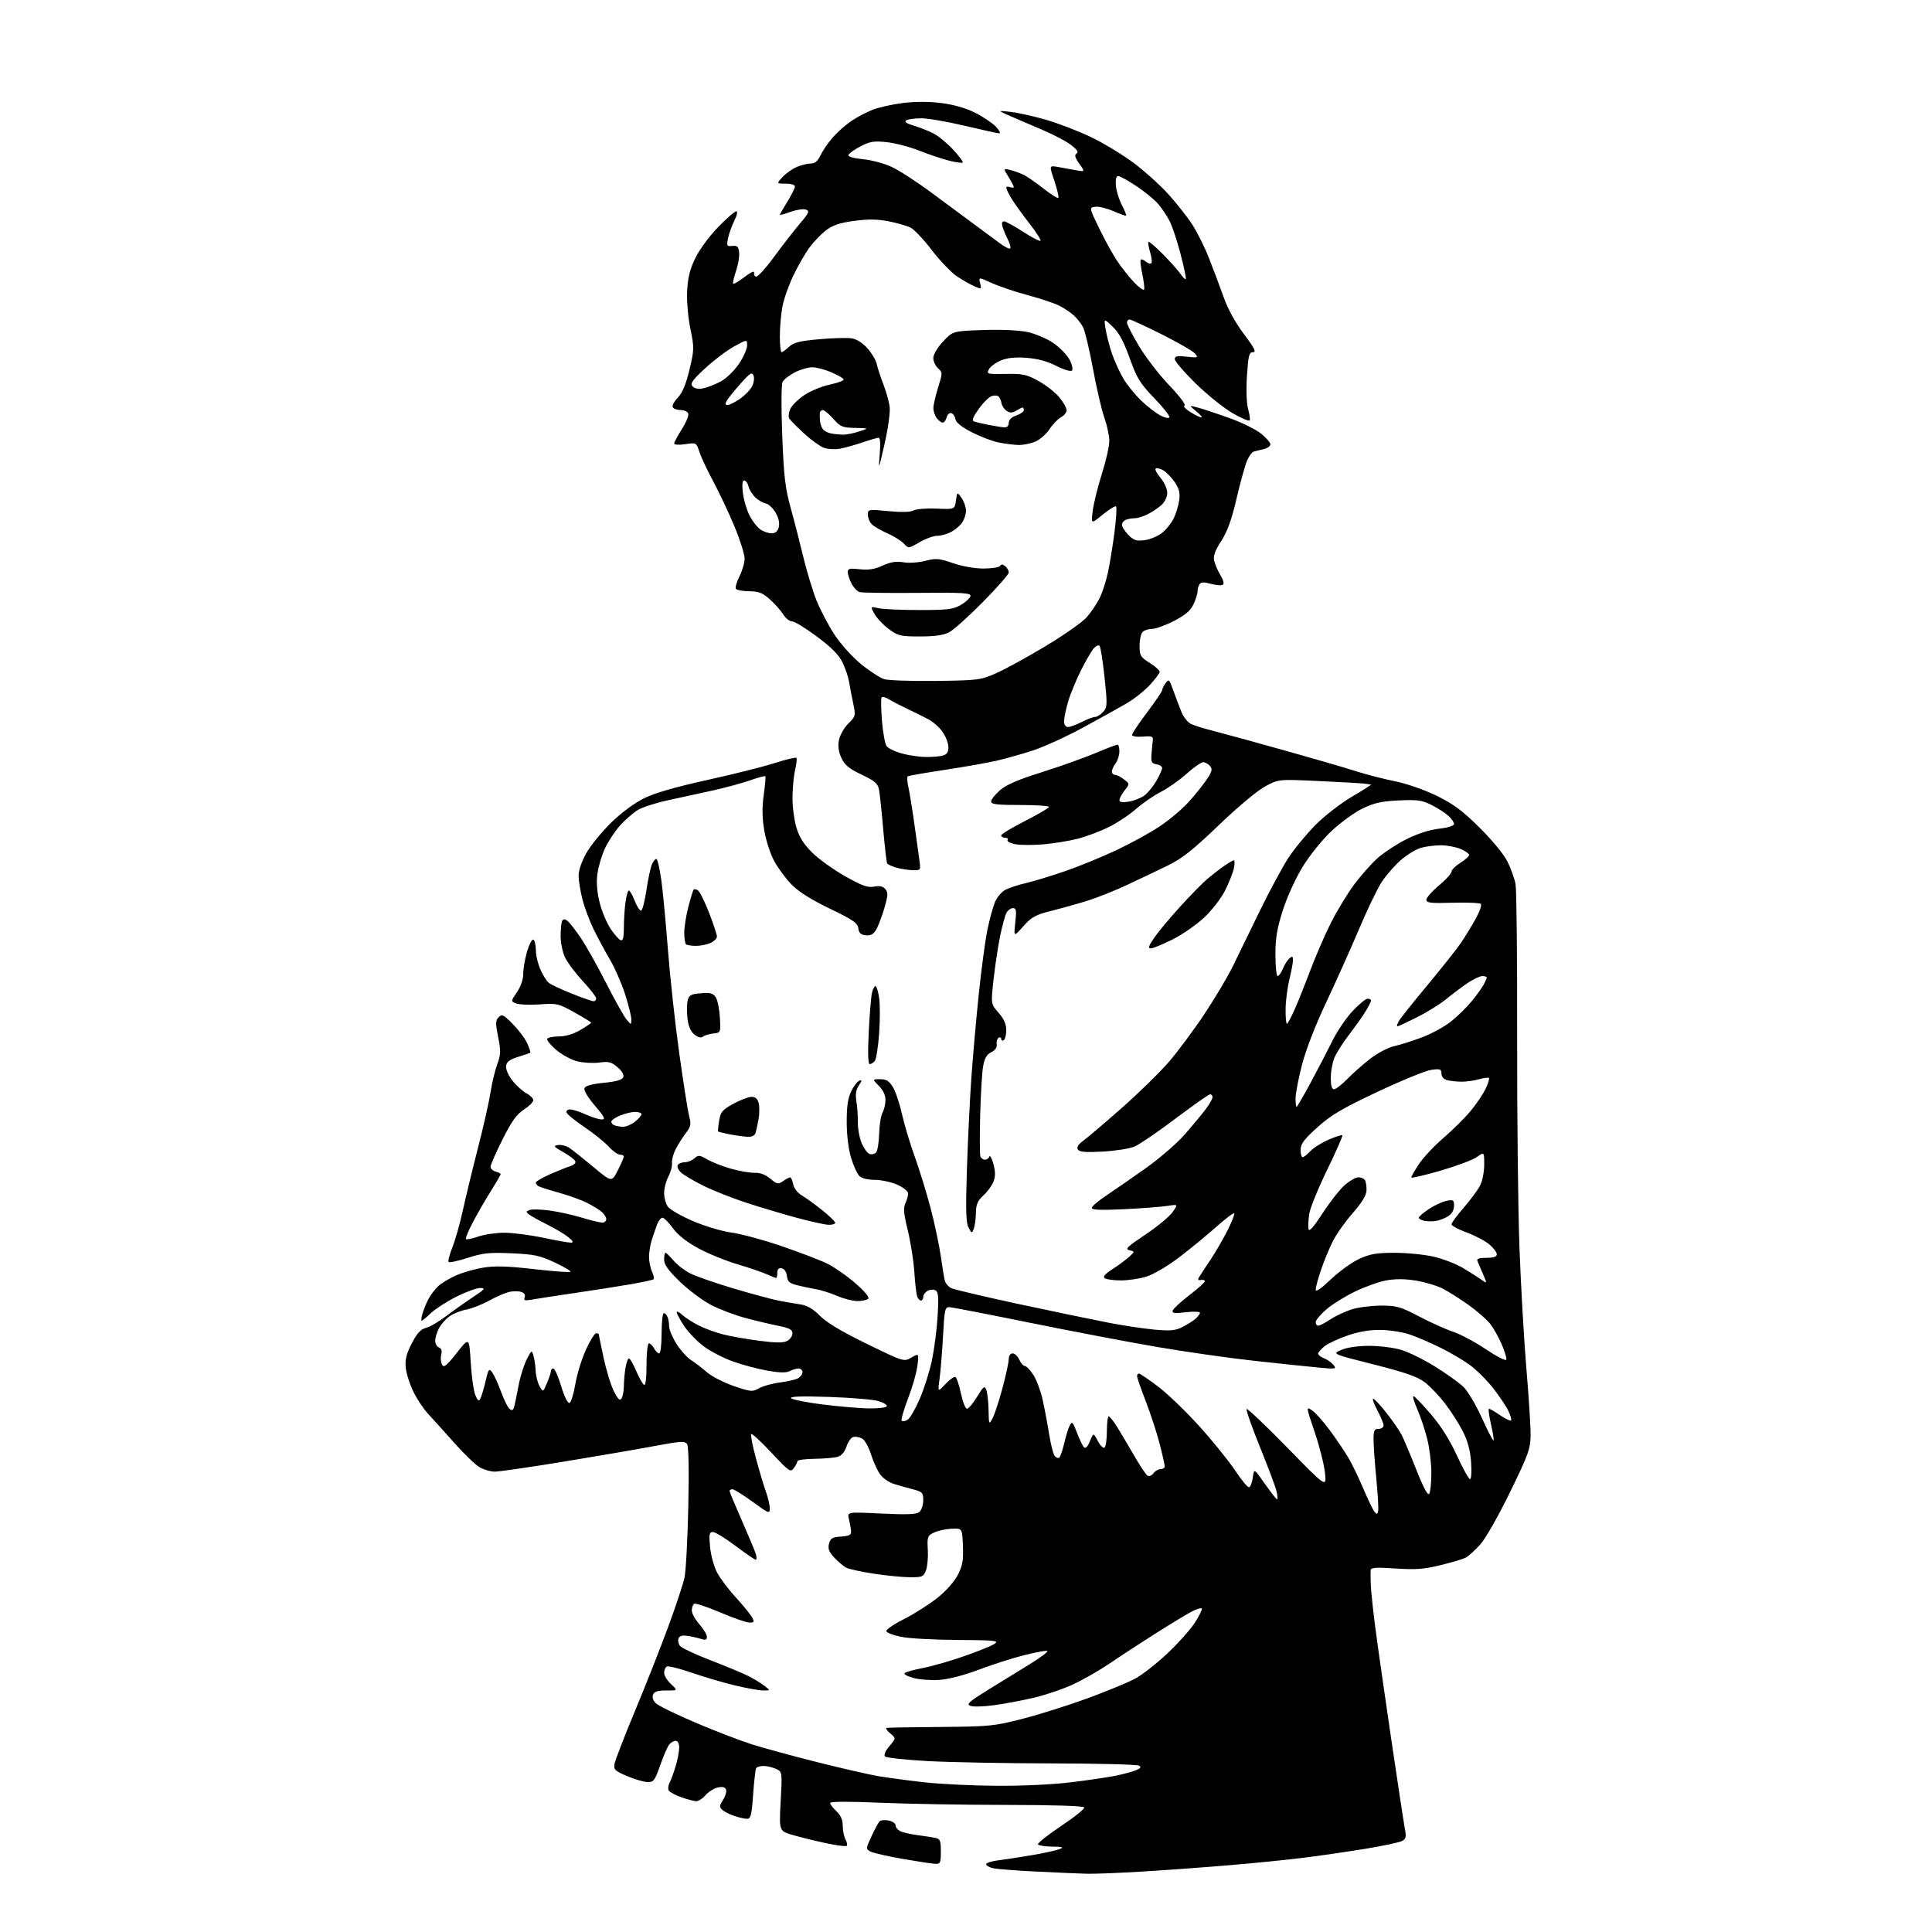 <?xml version="1.0" encoding="UTF-8" standalone="no"?>
<svg 
  version="1.1" 
  xmlns="http://www.w3.org/2000/svg" 
  xmlns:xlink="http://www.w3.org/1999/xlink" 
  xmlns:svg="http://www.w3.org/2000/svg"
  xmlns:rdf="http://www.w3.org/1999/02/22-rdf-syntax-ns#"
  xmlns:cc="http://creativecommons.org/ns#"
  xmlns:dc="http://purl.org/dc/elements/1.1/"
  viewBox="0 0 768 768"
  width="768"
  height="768"
>
<style>svg {background-color: white; }</style>"
<path stroke="none" fill="black" fill-rule="evenodd" d="M432.00,744.84C428.98,744.76 419.90,744.37 411.84,743.97C403.77,743.58 396.01,742.97 394.59,742.61C393.16,742.25 392.00,741.55 392.00,741.04C392.00,740.54 394.14,739.85 396.75,739.53C399.36,739.20 405.41,738.27 410.18,737.46C414.96,736.65 419.91,735.57 421.18,735.06C423.07,734.30 422.54,734.12 418.31,734.06C415.45,734.03 412.89,733.63 412.61,733.18C412.33,732.73 416.47,729.44 421.80,725.88C427.14,722.31 431.27,718.97 431.00,718.45C430.70,717.88 418.18,717.49 400.00,717.48C383.23,717.47 360.61,717.08 349.75,716.61C337.38,716.08 330.00,716.11 330.00,716.70C330.00,717.22 331.12,718.71 332.50,720.00C334.21,721.61 335.00,723.42 335.00,725.74C335.00,727.61 335.49,730.04 336.08,731.15C336.68,732.26 336.90,733.43 336.58,733.76C336.26,734.08 332.42,733.57 328.06,732.63C323.69,731.70 317.78,730.23 314.91,729.38C309.70,727.83 309.70,727.83 310.33,716.07C310.97,704.31 310.97,704.31 308.44,703.15C307.04,702.52 304.83,702.00 303.51,702.00C302.20,702.00 300.88,702.38 300.59,702.86C300.30,703.33 299.76,708.05 299.38,713.36C298.81,721.51 298.44,723.00 297.00,723.00C296.06,723.00 293.77,722.49 291.90,721.87C290.03,721.25 287.87,720.15 287.10,719.43C285.89,718.31 285.94,717.74 287.42,715.48C288.37,714.03 288.90,712.19 288.60,711.39C288.21,710.39 287.21,710.14 285.27,710.58C283.75,710.93 281.58,712.29 280.46,713.60C279.34,714.92 277.71,716.00 276.84,716.00C275.97,716.00 273.30,715.31 270.92,714.47C268.53,713.63 266.26,712.42 265.86,711.77C265.46,711.13 265.59,709.77 266.13,708.75C266.68,707.73 267.77,704.78 268.55,702.20C269.34,699.61 269.98,696.26 269.99,694.75C270.00,693.08 269.46,692.00 268.62,692.00C267.86,692.00 266.70,692.65 266.04,693.45C265.38,694.24 263.76,697.95 262.45,701.70C260.23,707.97 259.83,708.49 257.26,708.38C255.72,708.31 252.07,707.23 249.14,705.97C244.37,703.91 243.87,703.41 244.30,701.09C244.56,699.66 248.24,690.17 252.47,680.00C256.71,669.83 262.63,654.82 265.64,646.65C268.64,638.49 271.55,629.71 272.10,627.15C272.65,624.59 273.33,611.92 273.61,599.00C273.93,584.16 273.75,574.96 273.12,574.04C272.25,572.77 270.57,572.87 260.31,574.80C253.82,576.02 237.56,578.81 224.19,581.01C210.82,583.20 198.45,585.00 196.69,585.00C194.94,584.99 192.14,584.16 190.48,583.15C188.81,582.13 184.31,577.77 180.48,573.45C176.64,569.13 172.02,564.00 170.20,562.05C168.39,560.10 165.75,556.13 164.33,553.24C162.91,550.34 161.55,546.06 161.30,543.74C160.96,540.46 161.49,538.27 163.68,534.04C165.78,529.97 167.22,528.39 169.32,527.85C170.87,527.46 174.47,525.37 177.32,523.20C180.17,521.04 184.97,517.64 187.99,515.64C192.78,512.46 193.15,512.00 190.87,512.00C189.44,512.00 185.17,513.56 181.38,515.47C177.60,517.38 173.06,520.31 171.30,521.97C169.55,523.64 167.89,525.00 167.62,525.00C167.36,525.00 167.50,523.74 167.95,522.19C168.39,520.65 169.44,518.06 170.28,516.44C171.12,514.82 172.87,512.51 174.17,511.30C175.46,510.09 178.67,508.15 181.29,506.99C183.92,505.83 188.83,504.43 192.21,503.89C196.82,503.15 201.85,503.30 212.30,504.50C219.96,505.38 226.47,505.86 226.77,505.57C227.06,505.27 224.23,503.60 220.48,501.85C214.57,499.08 212.31,498.60 203.35,498.20C194.55,497.81 192.00,498.07 185.98,500.01C182.11,501.25 178.67,502.00 178.34,501.67C178.01,501.34 178.69,498.69 179.85,495.79C181.00,492.88 182.89,486.23 184.02,481.00C185.16,475.77 187.88,464.56 190.06,456.07C192.24,447.59 194.47,437.69 195.02,434.07C195.57,430.46 196.76,425.51 197.66,423.08C199.09,419.22 199.13,417.82 198.02,412.24C196.93,406.72 196.96,405.62 198.23,404.34C199.54,403.03 200.21,403.36 203.94,407.18C206.27,409.56 208.83,413.01 209.64,414.86C210.45,416.71 210.98,418.33 210.81,418.47C210.64,418.60 208.47,419.34 206.00,420.11C202.65,421.15 201.42,422.07 201.18,423.72C201.00,425.02 202.04,427.44 203.68,429.54C205.23,431.52 207.74,433.79 209.25,434.60C210.76,435.40 212.00,436.64 212.00,437.36C212.00,438.08 210.31,439.75 208.25,441.08C205.37,442.94 203.39,445.70 199.75,452.96C197.14,458.16 195.00,463.04 195.00,463.80C195.00,464.56 195.90,465.42 197.00,465.71C198.10,466.00 199.00,466.47 199.00,466.76C199.00,467.05 197.28,470.03 195.17,473.39C193.06,476.75 189.84,482.32 188.02,485.77C186.20,489.22 184.94,492.27 185.22,492.56C185.51,492.84 187.71,492.39 190.12,491.55C192.53,490.72 197.20,490.03 200.50,490.03C203.80,490.03 210.73,490.92 215.90,492.02C221.07,493.11 226.02,493.99 226.90,493.97C228.09,493.94 227.86,493.40 226.00,491.86C224.63,490.71 220.80,488.43 217.50,486.77C214.20,485.12 210.89,483.28 210.15,482.68C209.05,481.79 209.12,481.48 210.55,480.98C211.51,480.65 215.04,480.74 218.40,481.19C221.75,481.63 227.49,482.90 231.16,484.00C234.82,485.10 238.53,486.00 239.41,486.00C240.28,486.00 241.00,485.39 241.00,484.65C241.00,483.92 240.21,482.62 239.25,481.77C238.29,480.93 235.63,479.29 233.35,478.15C231.07,477.00 226.01,475.18 222.12,474.10C218.22,473.02 214.57,471.85 214.01,471.51C213.46,471.16 213.00,470.52 213.00,470.08C213.00,469.64 215.59,468.13 218.75,466.74C221.91,465.35 225.54,463.90 226.81,463.52C228.07,463.14 228.94,462.31 228.73,461.67C228.52,461.02 226.36,459.38 223.93,458.00C220.05,455.81 219.78,455.46 221.81,455.18C223.08,454.99 225.10,455.49 226.31,456.29C227.51,457.08 231.80,460.49 235.84,463.86C243.17,469.99 243.17,469.99 245.58,465.25C246.91,462.64 247.99,460.16 248.00,459.75C248.00,459.34 247.30,459.00 246.44,459.00C245.59,459.00 243.55,457.54 241.92,455.75C240.29,453.97 235.95,450.48 232.28,448.00C228.61,445.53 225.43,442.94 225.22,442.25C225.01,441.56 225.65,441.01 226.67,441.02C227.68,441.03 230.46,441.93 232.86,443.02C235.26,444.11 238.10,445.00 239.19,445.00C240.81,445.00 240.34,444.05 236.47,439.51C233.74,436.32 232.01,433.42 232.33,432.58C232.70,431.61 235.22,430.90 240.03,430.43C245.01,429.94 247.34,429.27 247.75,428.20C248.11,427.28 247.23,425.73 245.48,424.23C243.06,422.15 241.96,421.87 238.23,422.38C235.81,422.71 231.87,422.49 229.47,421.89C227.08,421.29 223.29,419.23 221.05,417.31C218.82,415.40 217.24,413.42 217.55,412.92C217.86,412.41 219.96,412.00 222.22,412.00C224.81,412.00 227.92,411.06 230.66,409.46C233.05,408.06 235.00,406.75 235.00,406.54C235.00,406.34 232.01,404.50 228.36,402.46C222.04,398.92 221.40,398.77 214.62,399.26C210.72,399.54 206.51,399.38 205.27,398.91C203.02,398.06 203.02,398.06 205.51,394.39C207.05,392.12 208.00,389.31 208.00,387.04C208.00,385.02 208.70,381.02 209.55,378.15C210.40,375.29 211.52,373.21 212.05,373.53C212.57,373.85 213.01,375.78 213.02,377.81C213.03,379.84 213.86,383.30 214.86,385.50C215.86,387.70 217.33,390.04 218.13,390.69C218.92,391.35 223.00,393.26 227.20,394.94C231.40,396.62 235.32,398.00 235.92,398.00C236.51,398.00 237.00,397.50 237.00,396.88C237.00,396.27 234.61,393.18 231.68,390.02C228.75,386.86 225.56,382.59 224.58,380.53C223.61,378.48 222.83,374.59 222.85,371.90C222.87,369.20 223.18,366.52 223.53,365.95C223.97,365.24 224.67,365.31 225.69,366.16C226.53,366.85 228.90,369.91 230.95,372.96C233.01,376.01 237.49,384.00 240.91,390.72C244.33,397.43 247.98,403.96 249.03,405.22C250.93,407.50 250.93,407.50 250.97,405.30C250.99,404.09 249.88,399.59 248.51,395.30C247.14,391.01 244.43,384.80 242.49,381.50C240.55,378.20 237.64,372.80 236.02,369.50C234.40,366.20 232.38,360.82 231.54,357.54C230.69,354.26 230.00,349.99 230.01,348.04C230.01,345.92 231.28,342.29 233.15,339.00C234.87,335.98 239.31,330.55 243.01,326.95C247.06,323.01 252.28,319.16 256.12,317.28C260.34,315.21 268.76,312.78 281.00,310.09C291.18,307.85 303.23,304.84 307.79,303.38C312.34,301.93 316.30,300.96 316.57,301.24C316.85,301.51 316.61,303.71 316.06,306.12C315.50,308.53 315.04,313.46 315.02,317.07C315.01,320.68 315.71,326.02 316.58,328.94C317.70,332.74 319.48,335.57 322.83,338.89C325.40,341.45 331.28,345.68 335.91,348.29C342.70,352.12 344.92,352.92 347.47,352.44C349.70,352.02 351.02,352.32 351.96,353.46C353.08,354.81 353.00,356.06 351.46,361.28C350.44,364.70 348.96,368.54 348.16,369.80C347.13,371.43 345.93,372.02 344.10,371.80C342.18,371.58 341.42,370.85 341.19,369.00C340.92,366.90 339.11,365.65 329.83,361.18C322.39,357.59 317.43,354.46 314.64,351.59C312.36,349.24 309.27,345.07 307.77,342.32C306.27,339.57 304.50,334.12 303.83,330.22C302.96,325.13 302.89,321.11 303.60,316.02C304.14,312.11 304.42,308.75 304.22,308.56C304.03,308.36 301.32,309.09 298.22,310.18C295.11,311.28 288.50,313.07 283.54,314.18C278.57,315.29 270.50,317.05 265.61,318.10C260.72,319.15 255.25,320.92 253.46,322.03C251.66,323.14 248.53,325.88 246.50,328.13C244.47,330.38 241.75,334.51 240.45,337.30C239.16,340.10 237.81,344.71 237.45,347.54C237.02,350.96 237.35,354.81 238.41,358.96C239.29,362.40 241.25,367.05 242.76,369.28C244.27,371.52 246.06,373.53 246.75,373.76C247.65,374.05 248.00,372.63 248.00,368.72C248.00,365.73 248.29,361.19 248.64,358.64C248.99,356.09 249.59,354.00 249.98,354.00C250.38,354.00 251.40,355.80 252.27,358.00C253.13,360.20 254.27,362.00 254.80,362.00C255.34,362.00 256.30,358.35 256.96,353.89C257.61,349.43 258.62,344.72 259.22,343.42C259.81,342.13 260.62,341.27 261.03,341.52C261.43,341.77 262.26,345.47 262.87,349.74C263.47,354.01 264.66,366.50 265.51,377.50C266.36,388.50 268.40,407.18 270.05,419.00C271.71,430.82 273.48,442.05 274.00,443.94C274.80,446.87 274.60,447.84 272.62,450.44C271.34,452.12 269.53,454.99 268.59,456.82C267.65,458.65 266.99,461.12 267.13,462.32C267.27,463.52 266.62,465.94 265.69,467.70C264.76,469.46 264.00,472.40 264.00,474.23C264.00,476.06 264.66,478.49 265.46,479.64C266.27,480.79 270.76,483.38 275.44,485.39C280.20,487.43 286.95,489.45 290.73,489.95C294.45,490.45 303.35,492.85 310.50,495.29C317.65,497.73 325.84,500.86 328.69,502.24C331.55,503.63 336.63,507.15 339.97,510.06C343.71,513.30 345.70,515.70 345.13,516.27C344.62,516.78 342.69,517.19 340.85,517.19C339.01,517.18 335.38,516.26 332.79,515.14C330.20,514.02 326.38,512.81 324.29,512.46C322.21,512.10 318.84,511.39 316.81,510.88C313.83,510.13 313.07,509.44 312.81,507.24C312.63,505.60 311.80,504.38 310.75,504.19C309.54,503.96 309.00,504.49 309.00,505.93C309.00,507.07 308.79,508.00 308.53,508.00C308.28,508.00 306.59,507.34 304.78,506.53C302.98,505.72 297.68,503.91 293.00,502.52C288.32,501.12 281.35,498.27 277.50,496.17C272.97,493.71 269.44,490.91 267.50,488.24C265.85,485.98 263.99,484.09 263.37,484.06C262.75,484.03 261.78,485.24 261.21,486.75C260.64,488.26 259.68,491.03 259.09,492.90C258.49,494.77 258.00,497.79 258.00,499.60C258.00,501.42 258.52,504.05 259.16,505.46C259.80,506.86 260.10,508.23 259.83,508.51C259.55,508.78 255.54,509.66 250.92,510.47C246.29,511.28 236.20,512.86 228.50,513.99C220.80,515.12 213.03,516.31 211.24,516.64C208.58,517.12 208.08,516.95 208.56,515.71C208.93,514.74 208.42,513.95 207.16,513.55C206.06,513.20 203.89,513.21 202.34,513.57C200.78,513.94 197.20,515.50 194.39,517.04C191.58,518.59 187.53,520.18 185.39,520.57C183.25,520.96 180.26,522.15 178.73,523.22C177.21,524.28 175.30,526.45 174.48,528.03C173.67,529.61 173.00,531.84 173.00,532.98C173.00,534.13 173.67,535.32 174.49,535.64C175.49,536.02 175.79,536.98 175.40,538.53C175.08,539.81 175.23,541.58 175.73,542.47C176.47,543.80 177.51,542.97 181.57,537.80C186.50,531.52 186.50,531.52 187.11,541.51C187.45,547.00 188.26,552.85 188.93,554.50C189.87,556.84 190.32,557.17 190.94,556.00C191.38,555.17 192.31,552.06 193.01,549.08C194.18,544.10 194.39,543.82 195.67,545.57C196.44,546.61 198.01,550.06 199.16,553.22C200.31,556.38 201.84,559.45 202.54,560.04C203.50,560.83 203.97,560.64 204.36,559.30C204.65,558.31 205.43,554.58 206.09,551.00C206.75,547.42 208.21,542.70 209.33,540.50C211.31,536.59 211.37,536.56 212.08,539.00C212.48,540.38 212.86,543.08 212.94,545.00C213.01,546.92 213.70,549.62 214.47,551.00C215.87,553.50 215.87,553.50 217.43,549.78C218.30,547.74 219.00,545.60 219.00,545.03C219.00,544.46 219.44,544.00 219.97,544.00C220.51,544.00 221.91,547.17 223.08,551.05C224.33,555.14 225.70,557.94 226.36,557.72C226.99,557.51 228.03,554.18 228.68,550.31C229.33,546.44 231.21,540.29 232.86,536.64C234.52,532.99 236.35,530.00 236.94,530.00C237.52,530.00 238.00,530.14 238.00,530.32C238.00,530.50 238.88,534.74 239.95,539.76C241.02,544.78 242.86,550.77 244.05,553.09C245.67,556.27 246.41,556.96 247.08,555.90C247.57,555.13 247.98,552.92 248.00,551.00C248.01,549.08 248.30,545.81 248.64,543.75C248.98,541.69 249.60,540.00 250.01,540.00C250.42,540.00 251.71,542.22 252.88,544.94C254.05,547.66 255.46,550.16 256.00,550.50C256.64,550.89 257.00,547.99 257.00,542.56C257.00,537.73 257.42,534.00 257.96,534.00C258.50,534.00 259.41,534.90 260.00,536.00C260.59,537.10 261.50,538.00 262.04,538.00C262.57,538.00 263.00,534.47 263.00,530.00C263.00,525.60 263.40,522.00 263.89,522.00C264.38,522.00 265.06,522.71 265.39,523.58C265.73,524.45 266.00,526.16 266.00,527.39C266.00,528.61 267.32,531.69 268.94,534.24C270.55,536.79 273.14,539.67 274.69,540.64C276.23,541.61 279.07,543.79 281.00,545.47C282.93,547.15 287.76,549.63 291.74,550.99C298.52,553.29 299.15,553.35 301.74,551.85C303.26,550.98 306.94,549.95 309.92,549.57C312.91,549.20 316.17,548.45 317.17,547.91C318.18,547.37 319.00,546.27 319.00,545.46C319.00,544.66 318.30,544.00 317.43,544.00C316.57,544.00 315.00,544.46 313.94,545.03C312.60,545.75 309.95,545.71 305.26,544.90C301.54,544.26 295.35,542.62 291.50,541.26C287.65,539.89 282.33,537.14 279.68,535.14C277.03,533.14 273.55,529.51 271.93,527.08C270.32,524.65 269.00,522.21 269.00,521.65C269.00,521.10 270.01,521.58 271.25,522.71C272.49,523.85 275.40,525.73 277.72,526.89C280.04,528.06 284.32,529.63 287.24,530.39C290.15,531.15 296.66,532.31 301.69,532.96C308.44,533.84 311.40,533.86 312.93,533.04C314.07,532.43 315.00,531.08 315.00,530.04C315.00,528.53 313.82,527.91 309.25,527.00C306.09,526.37 300.12,524.94 296.00,523.83C291.88,522.71 285.80,520.39 282.50,518.66C279.20,516.93 273.69,512.79 270.25,509.47C265.61,504.98 264.00,502.72 264.00,500.71C264.00,499.22 264.25,498.00 264.56,498.00C264.88,498.00 266.28,499.37 267.69,501.04C269.10,502.72 272.10,505.03 274.35,506.18C276.60,507.33 284.31,510.02 291.47,512.15C298.64,514.29 306.75,516.48 309.50,517.02C312.25,517.55 316.19,518.24 318.26,518.54C320.87,518.93 323.21,520.30 325.96,523.07C328.63,525.77 334.63,529.36 344.59,534.21C359.29,541.37 359.29,541.37 362.29,539.65C365.29,537.93 365.29,537.93 364.71,542.83C364.39,545.53 362.70,551.43 360.96,555.94C359.22,560.45 358.09,564.43 358.45,564.78C358.80,565.14 359.86,564.95 360.80,564.37C361.73,563.79 363.93,559.98 365.68,555.91C367.43,551.83 369.60,544.90 370.51,540.50C371.41,536.10 372.41,528.29 372.73,523.15C373.18,515.91 373.00,513.62 371.96,512.97C371.21,512.51 369.80,512.57 368.80,513.10C367.81,513.64 367.00,514.73 367.00,515.54C367.00,516.34 366.60,517.00 366.11,517.00C365.62,517.00 364.94,516.29 364.61,515.42C364.27,514.55 363.76,510.16 363.46,505.67C363.17,501.18 362.00,493.73 360.86,489.11C359.25,482.57 359.04,480.20 359.90,478.32C360.51,476.99 361.00,475.23 361.00,474.40C361.00,473.58 359.09,472.03 356.75,470.97C354.41,469.91 350.39,469.03 347.82,469.02C344.94,469.01 342.54,468.40 341.58,467.44C340.72,466.58 339.25,463.32 338.30,460.19C337.27,456.77 336.58,451.11 336.58,446.00C336.57,439.83 337.06,436.49 338.36,433.83C339.35,431.81 340.80,429.91 341.58,429.61C342.72,429.17 342.68,429.55 341.39,431.52C340.25,433.26 339.97,435.09 340.42,437.74C340.78,439.81 341.04,443.54 341.00,446.04C340.96,448.53 341.63,452.27 342.49,454.33C343.36,456.40 344.75,458.35 345.60,458.68C346.44,459.00 347.62,458.78 348.22,458.18C348.82,457.58 349.38,454.26 349.47,450.80C349.55,447.33 350.16,443.52 350.81,442.32C351.47,441.11 352.00,438.81 352.00,437.20C352.00,435.37 351.01,433.28 349.36,431.64C346.73,429.00 346.73,429.00 349.88,429.00C352.34,429.00 353.45,429.69 354.95,432.16C356.01,433.89 357.62,438.70 358.54,442.84C359.46,446.97 361.74,454.57 363.61,459.73C365.47,464.88 368.32,474.14 369.94,480.30C371.56,486.46 373.38,495.10 374.00,499.50C374.62,503.90 375.35,508.29 375.63,509.25C375.91,510.21 376.98,511.45 378.01,512.01C379.04,512.56 391.28,515.45 405.19,518.43C419.11,521.41 435.23,524.76 441.00,525.87C446.77,526.97 454.90,528.18 459.07,528.56C465.23,529.12 467.26,528.92 470.07,527.50C471.95,526.54 474.29,525.07 475.25,524.22C476.21,523.38 477.00,522.31 477.00,521.84C477.00,521.37 474.46,521.28 471.37,521.64C466.84,522.18 465.82,522.04 466.19,520.94C466.44,520.19 469.43,517.43 472.84,514.81C476.25,512.20 479.00,509.70 478.96,509.28C478.91,508.85 478.18,508.64 477.33,508.82C476.30,509.03 476.05,508.70 476.57,507.82C477.00,507.09 479.01,504.02 481.04,501.00C483.07,497.98 486.17,492.64 487.93,489.15C489.69,485.66 490.90,482.57 490.62,482.29C490.34,482.01 487.05,484.51 483.30,487.85C479.56,491.19 472.90,496.65 468.50,499.98C463.91,503.45 458.40,506.66 455.57,507.52C452.86,508.33 448.36,508.99 445.57,508.98C442.78,508.98 439.92,508.60 439.20,508.15C438.28,507.56 439.13,506.53 442.20,504.53C444.57,503.00 447.55,500.79 448.83,499.63C451.15,497.51 451.15,497.51 448.95,496.99C447.10,496.55 448.10,495.57 455.25,490.81C459.93,487.69 464.79,483.69 466.06,481.92C468.36,478.69 468.36,478.69 463.93,479.38C461.49,479.76 453.76,480.34 446.75,480.68C437.70,481.11 434.00,480.97 434.00,480.18C434.00,479.56 436.68,477.28 439.96,475.11C443.23,472.93 450.32,468.02 455.71,464.19C461.09,460.36 468.00,454.36 471.05,450.86C474.10,447.36 477.81,442.88 479.30,440.91C480.78,438.93 482.00,436.79 482.00,436.16C482.00,435.52 481.57,435.00 481.05,435.00C480.53,435.00 474.34,439.34 467.30,444.64C460.26,449.95 452.93,454.96 451.00,455.78C449.07,456.60 443.40,457.49 438.39,457.77C431.48,458.14 429.08,457.94 428.46,456.93C427.91,456.04 428.58,454.94 430.49,453.56C432.06,452.42 438.91,446.61 445.70,440.63C452.50,434.65 461.02,426.33 464.63,422.13C468.25,417.93 474.65,409.32 478.85,402.98C483.06,396.65 488.13,388.10 490.13,383.98C492.12,379.87 496.94,369.98 500.84,362.00C504.74,354.02 509.84,344.57 512.17,341.00C514.50,337.43 519.35,331.53 522.95,327.91C526.58,324.26 533.06,319.24 537.48,316.66C541.87,314.10 545.24,311.94 544.98,311.87C544.72,311.80 543.38,311.62 542.00,311.47C540.62,311.32 532.47,310.86 523.88,310.46C508.26,309.73 508.26,309.73 502.89,312.62C499.82,314.27 491.93,320.86 484.47,328.03C473.99,338.08 469.94,341.28 463.95,344.19C459.85,346.18 452.68,349.60 448.00,351.78C443.32,353.96 436.57,356.68 433.00,357.82C429.43,358.97 422.93,360.80 418.58,361.90C411.62,363.64 410.19,364.41 406.80,368.19C402.96,372.50 402.96,372.50 403.59,366.75C404.13,361.91 403.98,361.00 402.65,361.00C401.78,361.00 400.62,361.84 400.07,362.87C399.52,363.89 398.39,368.06 397.56,372.12C396.73,376.18 395.56,383.91 394.96,389.30C393.88,399.10 393.88,399.10 396.94,402.58C399.07,405.01 400.00,407.10 400.00,409.48C400.00,411.35 399.55,413.16 399.00,413.50C398.45,413.84 398.00,413.61 398.00,413.00C398.00,412.39 397.53,412.17 396.95,412.53C396.38,412.89 396.04,414.05 396.20,415.12C396.39,416.36 395.61,417.50 394.02,418.29C392.18,419.22 391.35,420.68 390.78,424.02C390.36,426.48 389.84,435.24 389.63,443.49C389.42,451.73 389.46,459.04 389.73,459.74C390.00,460.43 390.80,461.00 391.52,461.00C392.24,461.00 393.03,460.44 393.28,459.75C393.53,459.06 394.25,460.37 394.88,462.65C395.71,465.66 395.73,467.59 394.95,469.65C394.36,471.22 392.55,473.71 390.94,475.19C388.59,477.34 387.99,478.76 387.93,482.19C387.89,484.56 387.51,487.39 387.09,488.48C386.35,490.36 386.25,490.34 385.01,488.01C383.99,486.11 383.85,481.05 384.36,465.04C384.72,453.74 385.50,437.52 386.09,429.00C386.69,420.48 388.02,405.32 389.06,395.32C390.10,385.33 391.65,373.76 392.51,369.62C393.36,365.49 394.72,360.51 395.53,358.57C396.34,356.63 398.24,354.42 399.75,353.66C401.26,352.89 404.98,351.69 408.00,350.99C411.02,350.29 418.00,348.16 423.50,346.26C429.00,344.36 438.13,340.62 443.79,337.95C449.45,335.29 457.18,331.04 460.98,328.51C464.78,325.99 470.00,321.58 472.58,318.71C475.17,315.85 478.40,311.82 479.77,309.76C481.81,306.69 482.03,305.74 481.01,304.51C480.32,303.68 479.09,303.00 478.27,303.00C477.46,303.00 474.50,305.06 471.69,307.59C468.89,310.11 464.32,313.32 461.55,314.73C458.77,316.14 454.28,319.22 451.58,321.59C448.87,323.96 443.92,327.23 440.58,328.87C437.23,330.51 431.73,332.56 428.33,333.43C424.94,334.30 418.81,335.29 414.71,335.64C410.61,335.99 405.61,335.96 403.60,335.59C401.59,335.21 400.21,334.47 400.53,333.95C400.85,333.43 400.42,333.00 399.56,333.00C398.70,333.00 398.00,332.59 398.00,332.08C398.00,331.58 402.27,328.99 407.50,326.33C412.72,323.67 416.99,321.16 417.00,320.75C417.00,320.34 411.82,320.00 405.50,320.00C396.32,320.00 394.00,319.72 394.00,318.60C394.00,317.84 395.57,315.83 397.48,314.15C399.97,311.96 404.67,309.93 414.07,306.98C421.28,304.71 430.84,301.31 435.31,299.43C439.78,297.54 443.79,296.00 444.22,296.00C444.65,296.00 444.99,297.24 444.97,298.75C444.95,300.26 444.28,302.37 443.47,303.44C442.66,304.51 442.00,305.97 442.00,306.69C442.00,307.41 442.56,308.01 443.25,308.02C443.94,308.03 445.54,308.84 446.80,309.82C449.11,311.59 449.11,311.59 447.05,314.20C445.92,315.64 445.00,317.37 445.00,318.04C445.00,318.89 446.13,319.08 448.73,318.66C450.78,318.32 453.57,317.22 454.93,316.21C456.29,315.19 458.42,312.59 459.66,310.43C460.90,308.27 461.93,305.97 461.96,305.32C461.98,304.67 460.99,304.00 459.75,303.82C457.93,303.56 457.54,302.92 457.69,300.50C457.80,298.85 458.02,296.38 458.19,295.00C458.48,292.64 458.27,292.52 454.25,292.82C451.86,293.00 450.00,292.70 450.00,292.13C450.00,291.58 452.70,287.54 456.00,283.16C459.30,278.78 462.00,274.79 462.00,274.29C462.00,273.79 462.61,272.55 463.36,271.53C464.60,269.83 464.85,270.08 466.45,274.59C467.41,277.29 468.87,281.14 469.70,283.14C470.52,285.13 472.27,287.26 473.57,287.85C474.87,288.44 478.77,289.65 482.22,290.52C485.67,291.40 498.18,294.82 510.00,298.13C521.83,301.44 534.88,305.23 539.00,306.56C543.12,307.88 550.10,309.68 554.50,310.56C559.11,311.48 566.10,313.91 571.00,316.29C577.75,319.58 581.28,322.19 588.13,328.97C593.16,333.95 597.79,339.58 599.24,342.50C600.61,345.25 602.06,349.30 602.46,351.50C602.86,353.70 603.14,380.93 603.09,412.00C603.03,443.07 603.45,480.88 604.01,496.00C604.57,511.12 605.81,532.73 606.76,544.00C607.72,555.27 608.47,567.20 608.44,570.50C608.38,575.92 607.59,578.13 600.24,593.19C595.60,602.71 590.50,611.66 588.38,614.00C586.34,616.26 583.79,618.58 582.70,619.16C581.62,619.74 577.08,621.10 572.62,622.18C566.02,623.79 562.68,624.03 554.75,623.50C547.00,622.98 544.97,623.11 544.87,624.17C544.79,624.90 544.81,627.52 544.91,630.00C545.01,632.48 545.79,639.90 546.64,646.50C547.49,653.10 550.38,673.35 553.06,691.50C555.74,709.65 558.22,725.92 558.57,727.66C559.07,730.13 558.81,731.03 557.35,731.81C556.33,732.36 549.87,733.74 543.00,734.88C536.12,736.02 525.10,737.62 518.50,738.45C511.90,739.28 498.40,740.64 488.50,741.47C478.60,742.30 463.07,743.43 454.00,743.98C444.93,744.54 435.02,744.92 432.00,744.84zM371.75,740.90C370.51,740.84 364.65,739.95 358.72,738.92C352.80,737.89 347.08,736.58 346.02,736.01C344.15,735.01 344.16,734.86 346.47,729.88C347.77,727.07 349.21,724.40 349.67,723.96C350.12,723.52 351.74,723.40 353.25,723.69C354.76,723.99 356.00,724.84 356.00,725.58C356.00,726.32 356.79,727.35 357.75,727.87C358.71,728.38 361.75,729.10 364.50,729.46C367.25,729.82 370.51,730.32 371.75,730.57C373.72,730.98 374.00,731.66 374.00,736.02C374.00,740.55 373.80,740.99 371.75,740.90zM396.03,709.88C406.40,709.95 418.56,709.38 425.81,708.48C432.54,707.65 440.40,706.50 443.28,705.92C446.15,705.34 449.77,704.38 451.32,703.79C453.38,702.99 453.78,702.48 452.82,701.87C452.09,701.41 436.43,701.01 418.00,700.98C399.57,700.95 377.36,700.53 368.63,700.05C359.91,699.56 352.34,698.74 351.83,698.23C351.24,697.64 351.89,696.10 353.54,694.13C356.20,690.98 356.20,690.98 353.85,689.02C352.56,687.95 351.95,686.97 352.50,686.86C353.05,686.74 362.73,686.58 374.00,686.49C393.41,686.33 395.15,686.16 406.65,683.20C413.33,681.49 424.98,677.80 432.56,675.02C440.13,672.23 448.58,668.72 451.34,667.23C454.10,665.73 459.83,661.23 464.08,657.24C468.33,653.24 473.26,647.71 475.03,644.95C476.81,642.18 478.02,639.68 477.72,639.39C477.43,639.09 475.68,639.62 473.84,640.57C472.00,641.51 465.55,645.41 459.50,649.24C453.45,653.06 445.21,658.44 441.20,661.19C437.18,663.93 430.59,667.71 426.54,669.58C422.50,671.45 415.43,673.85 410.84,674.91C406.25,675.97 399.19,677.30 395.15,677.85C391.11,678.41 386.89,678.52 385.76,678.11C384.04,677.47 385.09,676.51 392.61,671.84C397.50,668.81 405.07,664.15 409.44,661.48C413.80,658.81 416.89,656.46 416.29,656.26C415.70,656.07 411.45,656.86 406.86,658.03C402.26,659.20 394.23,661.78 389.00,663.76C383.35,665.90 377.06,667.53 373.48,667.78C370.18,668.01 365.51,667.67 363.11,667.03C360.71,666.38 359.14,665.50 359.62,665.06C360.11,664.63 363.36,663.73 366.86,663.06C370.36,662.40 377.76,660.28 383.31,658.34C388.86,656.41 394.31,654.19 395.42,653.42C397.20,652.17 395.41,651.99 380.47,651.90C371.14,651.85 361.06,651.29 358.07,650.65C355.09,650.02 352.49,649.02 352.30,648.43C352.11,647.84 355.30,645.66 359.40,643.59C363.49,641.51 369.46,637.71 372.67,635.15C376.13,632.38 379.43,628.66 380.78,625.99C382.63,622.35 383.01,620.18 382.78,614.50C382.50,607.50 382.50,607.50 378.27,607.69C375.94,607.79 372.79,608.48 371.27,609.22C368.68,610.48 368.52,610.91 368.82,616.05C368.99,619.06 368.66,622.76 368.09,624.26C367.14,626.77 366.61,627.00 361.77,626.98C358.87,626.97 352.38,626.34 347.35,625.57C342.32,624.80 337.37,623.73 336.35,623.17C335.33,622.62 333.24,620.85 331.70,619.23C329.53,616.94 329.04,615.69 329.54,613.69C330.09,611.50 330.83,611.06 334.35,610.80C337.81,610.55 338.47,610.17 338.31,608.50C338.20,607.40 337.81,605.26 337.44,603.75C336.77,601.00 336.77,601.00 350.35,601.66C360.68,602.15 364.29,602.00 365.46,601.03C366.31,600.33 367.00,598.25 367.00,596.42C367.00,593.33 366.68,593.00 362.75,591.98C360.41,591.38 357.04,590.43 355.27,589.87C353.49,589.31 351.13,587.71 350.03,586.31C348.93,584.91 347.25,581.31 346.31,578.31C345.36,575.31 343.76,572.40 342.74,571.86C341.73,571.32 340.17,571.01 339.29,571.19C338.40,571.36 337.15,573.06 336.51,574.97C335.74,577.25 334.51,578.68 332.92,579.12C331.59,579.50 327.46,579.85 323.75,579.90C320.04,579.96 317.00,580.36 317.00,580.81C317.00,581.25 316.36,582.49 315.58,583.56C314.24,585.39 313.77,585.08 306.69,577.50C302.58,573.10 298.95,569.75 298.63,570.06C298.31,570.37 299.13,574.65 300.46,579.56C301.78,584.48 303.57,590.47 304.43,592.88C305.30,595.28 306.00,598.31 306.00,599.61C306.00,601.83 305.60,601.68 299.17,596.98C295.41,594.24 291.81,592.00 291.17,592.00C290.53,592.00 290.00,592.30 290.00,592.66C290.00,593.03 292.20,598.31 294.88,604.41C297.57,610.51 300.08,616.51 300.45,617.75C300.83,618.99 300.81,620.00 300.41,620.00C300.01,620.00 296.39,617.52 292.37,614.50C288.35,611.48 284.31,609.00 283.39,609.00C281.96,609.00 281.80,609.84 282.25,614.82C282.54,618.02 283.75,622.56 284.94,624.89C286.14,627.23 289.52,631.76 292.46,634.96C295.40,638.16 298.32,641.73 298.94,642.89C299.93,644.73 299.80,645.00 297.91,645.00C296.72,645.00 291.50,643.19 286.32,640.97C281.14,638.76 276.47,637.21 275.95,637.53C275.43,637.85 275.00,639.04 275.00,640.18C275.00,641.31 276.35,643.77 278.00,645.65C279.65,647.53 281.00,649.78 281.00,650.65C281.00,651.84 280.44,652.05 278.75,651.51C277.51,651.12 275.10,650.57 273.39,650.30C271.22,649.96 270.11,650.26 269.71,651.31C269.40,652.13 269.67,653.47 270.32,654.28C270.97,655.10 276.45,657.67 282.50,660.00C288.55,662.33 295.30,665.14 297.50,666.26C299.70,667.37 302.57,669.11 303.88,670.14C306.27,672.00 306.27,672.00 303.38,671.99C301.80,671.99 296.72,671.08 292.10,669.97C287.48,668.87 279.73,666.58 274.88,664.90C270.02,663.22 265.59,662.13 265.03,662.48C264.46,662.83 264.00,663.97 264.00,665.02C264.00,666.06 265.23,668.06 266.74,669.46C269.48,672.00 269.48,672.00 264.85,672.00C261.43,672.00 260.04,672.44 259.57,673.68C259.18,674.69 259.64,676.06 260.71,677.09C261.69,678.04 268.80,681.50 276.50,684.79C284.20,688.07 294.28,691.95 298.90,693.41C303.52,694.87 315.22,698.06 324.90,700.49C334.58,702.93 345.46,705.42 349.09,706.04C352.71,706.65 360.81,707.74 367.09,708.46C373.36,709.18 386.39,709.82 396.03,709.88zM547.84,600.55C548.03,599.58 547.69,593.75 547.09,587.59C546.49,581.43 546.00,574.51 546.00,572.20C546.00,568.67 546.32,568.00 548.00,568.00C549.10,568.00 550.00,567.39 550.00,566.65C550.00,565.91 548.89,563.21 547.53,560.65C546.17,558.09 545.43,556.00 545.88,556.00C546.33,556.00 548.73,558.59 551.21,561.75C553.69,564.91 556.40,568.85 557.23,570.50C558.07,572.15 560.68,578.36 563.03,584.30C565.87,591.45 567.60,594.66 568.14,593.80C568.60,593.09 568.98,589.38 568.98,585.56C568.99,581.75 568.26,575.67 567.36,572.06C566.47,568.45 564.69,563.14 563.42,560.25C562.15,557.36 561.46,555.00 561.88,555.00C562.30,555.00 565.39,558.20 568.74,562.10C572.77,566.80 576.30,572.39 579.15,578.60C581.52,583.77 583.87,588.00 584.37,588.00C584.86,588.00 585.05,584.96 584.78,581.25C584.45,576.58 583.44,572.81 581.51,569.00C579.98,565.98 576.79,560.99 574.44,557.93C572.09,554.87 568.45,551.05 566.36,549.46C563.46,547.25 558.64,545.57 546.03,542.38C529.50,538.20 529.50,538.20 533.22,536.60C535.51,535.62 539.76,535.00 544.29,535.00C548.33,535.00 554.03,535.71 556.96,536.58C559.88,537.45 565.93,540.43 570.39,543.19C574.85,545.96 579.92,549.57 581.65,551.21C583.39,552.87 586.69,558.39 589.05,563.61C591.39,568.79 593.48,572.85 593.70,572.63C593.92,572.42 593.46,569.48 592.68,566.12C591.90,562.75 591.55,560.00 591.90,560.00C592.25,560.00 594.25,561.17 596.35,562.59C598.44,564.01 600.38,564.95 600.66,564.67C600.94,564.39 600.46,562.66 599.59,560.83C598.72,559.00 595.97,554.91 593.49,551.75C591.00,548.58 586.84,544.45 584.23,542.56C581.63,540.67 576.35,537.57 572.50,535.68C568.65,533.78 563.25,531.45 560.50,530.51C557.75,529.56 552.58,528.74 549.00,528.67C544.60,528.59 540.34,529.29 535.80,530.84C532.12,532.10 527.96,534.03 526.55,535.14C525.15,536.24 524.00,537.57 524.00,538.10C524.00,538.62 525.03,539.44 526.29,539.92C527.55,540.40 529.24,541.58 530.04,542.55C531.42,544.21 531.08,544.27 524.00,543.61C519.88,543.23 508.40,542.02 498.50,540.93C488.60,539.85 471.27,537.37 460.00,535.44C448.73,533.51 426.00,529.18 409.50,525.83C393.00,522.48 378.60,519.69 377.50,519.62C375.64,519.51 375.46,520.32 374.87,531.07C374.52,537.43 373.90,545.08 373.49,548.06C372.75,553.48 372.75,553.48 375.85,550.17C377.55,548.34 379.34,547.09 379.83,547.39C380.32,547.70 381.29,550.65 381.99,553.97C382.70,557.29 383.78,560.00 384.39,560.00C385.01,560.00 386.81,557.86 388.40,555.25C390.94,551.05 391.37,550.73 392.07,552.50C392.50,553.60 392.91,557.20 392.97,560.50C393.08,566.36 393.12,566.43 394.55,563.80C395.35,562.31 397.13,556.91 398.50,551.80C399.87,546.68 401.00,541.49 401.00,540.25C401.00,538.90 401.61,538.00 402.52,538.00C403.36,538.00 404.56,539.12 405.18,540.50C405.81,541.88 406.81,543.01 407.41,543.01C408.01,543.02 409.52,544.60 410.77,546.52C412.01,548.45 413.66,552.83 414.43,556.26C415.20,559.69 416.37,565.88 417.03,570.00C417.69,574.12 418.68,578.06 419.23,578.74C419.78,579.42 420.58,579.76 421.01,579.49C421.45,579.22 422.35,576.64 423.03,573.75C423.71,570.86 424.71,567.63 425.26,566.58C426.13,564.89 426.49,565.26 428.10,569.49C429.11,572.15 430.37,574.77 430.91,575.31C431.54,575.94 432.37,575.09 433.27,572.89C434.67,569.50 434.67,569.50 436.38,572.78C437.32,574.59 438.52,575.80 439.04,575.47C439.57,575.15 440.00,572.21 440.00,568.94C440.00,565.67 440.34,563.02 440.75,563.04C441.16,563.06 442.67,564.97 444.11,567.29C445.55,569.60 448.59,574.74 450.88,578.70C453.16,582.66 455.54,586.22 456.17,586.60C456.79,586.99 457.85,586.56 458.51,585.65C459.18,584.74 460.46,584.00 461.36,584.00C462.26,584.00 463.00,583.51 463.00,582.92C463.00,582.32 462.11,578.33 461.01,574.05C459.92,569.77 457.44,562.17 455.51,557.17C453.58,552.17 452.00,547.61 452.00,547.04C452.00,546.47 452.34,546.00 452.75,546.01C453.16,546.01 456.53,548.29 460.23,551.07C463.93,553.85 471.31,560.94 476.63,566.81C481.95,572.69 488.37,580.62 490.90,584.43C493.43,588.24 495.95,591.29 496.50,591.21C497.05,591.13 497.73,589.40 498.00,587.37C498.50,583.67 498.50,583.67 502.81,589.84C505.19,593.23 507.36,596.00 507.64,596.00C507.93,596.00 507.86,594.64 507.49,592.98C507.13,591.31 504.16,583.37 500.90,575.33C497.63,567.28 495.23,560.44 495.56,560.11C495.88,559.78 503.16,566.70 511.74,575.47C527.33,591.43 527.33,591.43 526.70,585.46C526.35,582.18 524.51,574.90 522.61,569.28C519.16,559.09 519.16,559.06 521.56,560.63C522.88,561.50 526.16,565.20 528.84,568.85C531.52,572.51 534.88,577.52 536.30,580.00C537.72,582.48 540.31,587.88 542.05,592.00C543.80,596.12 545.74,600.13 546.36,600.91C547.32,602.09 547.55,602.03 547.84,600.55zM345.19,559.87C348.87,559.94 352.15,559.57 352.47,559.05C352.79,558.53 351.35,557.59 349.28,556.97C347.20,556.34 338.30,555.59 329.50,555.30C318.45,554.94 313.81,555.10 314.50,555.82C315.05,556.39 320.68,557.51 327.00,558.30C333.32,559.09 341.51,559.80 345.19,559.87zM598.79,540.48C598.95,539.86 598.13,537.13 596.97,534.43C595.81,531.72 593.78,528.09 592.46,526.36C591.15,524.64 587.24,521.21 583.79,518.75C580.33,516.29 575.64,513.33 573.36,512.18C571.09,511.02 566.31,509.61 562.74,509.04C558.36,508.34 554.55,508.33 550.98,509.00C548.07,509.55 542.50,511.55 538.60,513.43C534.69,515.31 529.59,518.50 527.25,520.50C524.91,522.51 523.00,524.80 523.00,525.58C523.00,526.36 523.46,527.00 524.02,527.00C524.58,527.00 526.79,525.84 528.92,524.43C531.06,523.02 534.95,521.22 537.56,520.43C540.18,519.64 545.38,519.00 549.12,519.00C555.20,519.00 556.78,519.46 564.21,523.35C568.77,525.75 574.83,528.47 577.67,529.41C580.52,530.35 586.37,533.47 590.67,536.36C594.98,539.24 598.63,541.10 598.79,540.48zM528.95,508.63C532.22,505.51 537.28,501.84 540.20,500.49C544.56,498.46 547.06,498.02 554.30,498.01C559.14,498.00 566.12,498.69 569.81,499.52C573.49,500.36 578.76,502.39 581.50,504.02C584.25,505.66 587.55,507.75 588.84,508.68C591.18,510.36 591.18,510.36 589.50,506.43C588.57,504.27 587.59,501.94 587.30,501.25C586.94,500.37 588.00,500.00 590.89,500.00C593.76,500.00 595.00,499.57 595.00,498.59C595.00,497.81 593.64,496.03 591.98,494.63C590.31,493.24 586.26,491.11 582.98,489.91C579.69,488.71 577.00,487.26 577.00,486.69C577.00,486.12 579.18,483.15 581.85,480.08C584.51,477.01 587.44,473.06 588.35,471.30C589.26,469.54 590.00,465.80 590.00,462.98C590.00,457.86 590.00,457.86 587.10,459.93C585.51,461.06 578.98,463.51 572.60,465.37C566.22,467.22 561.00,468.43 561.00,468.04C561.00,467.66 562.39,465.24 564.09,462.68C565.79,460.12 570.20,455.43 573.89,452.26C577.58,449.09 582.45,444.25 584.70,441.50C586.96,438.75 589.60,434.82 590.58,432.76C591.56,430.71 592.14,428.80 591.86,428.53C591.59,428.26 589.83,428.48 587.94,429.02C586.06,429.56 582.94,429.99 581.01,429.99C579.08,429.98 576.49,429.70 575.25,429.37C573.86,429.00 573.00,428.00 573.00,426.75C573.00,424.98 572.52,424.80 568.98,425.28C566.77,425.57 557.16,429.50 547.61,434.00C533.38,440.72 529.06,443.27 523.63,448.18C518.34,452.95 517.00,454.75 517.00,457.08C517.00,458.69 517.37,460.00 517.83,460.00C518.28,460.00 519.67,458.91 520.92,457.58C522.17,456.25 525.45,454.19 528.20,453.01C530.94,451.83 533.39,451.05 533.62,451.29C533.85,451.52 531.12,457.71 527.56,465.04C523.99,472.37 520.78,480.26 520.44,482.57C520.09,484.88 519.96,487.58 520.16,488.57C520.39,489.81 522.14,487.84 525.75,482.29C528.64,477.84 532.59,472.81 534.54,471.10C536.48,469.40 538.93,468.00 539.98,468.00C541.02,468.00 542.20,468.51 542.59,469.14C542.98,469.77 543.26,471.58 543.21,473.16C543.16,475.15 541.44,477.98 537.69,482.27C534.70,485.70 531.13,490.75 529.76,493.50C528.40,496.25 526.31,501.31 525.14,504.75C523.96,508.19 523.00,511.75 523.00,512.66C523.00,513.74 525.05,512.35 528.95,508.63zM329.25,486.87C327.74,486.80 321.95,485.51 316.40,484.00C310.84,482.50 301.84,479.80 296.40,478.01C290.95,476.23 283.35,473.21 279.50,471.30C275.65,469.39 271.66,467.01 270.63,466.01C269.60,465.02 269.06,463.71 269.44,463.10C269.81,462.50 271.07,462.00 272.23,462.00C273.39,462.00 275.11,461.31 276.05,460.46C277.58,459.07 278.07,459.11 281.12,460.88C282.98,461.96 287.20,463.62 290.50,464.56C293.80,465.51 298.04,466.24 299.93,466.20C302.19,466.14 304.34,466.95 306.25,468.56C308.92,470.80 309.33,470.88 311.30,469.50C312.48,468.68 313.74,468.00 314.10,468.00C314.46,468.00 315.00,469.24 315.30,470.75C315.62,472.34 317.06,474.21 318.70,475.17C320.26,476.09 323.89,478.71 326.77,481.01C329.65,483.30 332.00,485.58 332.00,486.09C332.00,486.59 330.76,486.94 329.25,486.87zM571.00,485.31C569.62,485.56 567.49,485.56 566.25,485.31C565.01,485.06 564.00,484.50 564.00,484.06C564.00,483.62 565.81,482.07 568.02,480.60C570.24,479.14 573.39,477.67 575.02,477.35C577.72,476.81 578.00,477.00 578.00,479.35C578.00,480.95 577.13,482.51 575.75,483.41C574.51,484.21 572.38,485.07 571.00,485.31zM297.18,451.89C295.71,451.83 292.53,451.39 290.11,450.92C287.70,450.44 285.61,449.93 285.47,449.78C285.33,449.63 285.51,447.70 285.87,445.50C286.45,441.99 287.14,441.17 291.52,438.77C294.26,437.27 297.50,436.04 298.73,436.02C300.29,436.01 301.15,436.76 301.59,438.51C301.94,439.89 301.92,442.70 301.56,444.76C301.19,446.82 300.66,449.29 300.38,450.25C300.04,451.40 298.94,451.96 297.18,451.89zM247.62,447.92C248.78,447.96 250.92,447.07 252.37,445.93C253.81,444.79 255.00,443.44 255.00,442.93C255.00,442.42 253.86,442.00 252.47,442.00C251.08,442.00 248.38,442.65 246.47,443.45C244.56,444.25 243.00,445.33 243.00,445.87C243.00,446.40 243.56,447.06 244.25,447.34C244.94,447.62 246.45,447.88 247.62,447.92zM515.41,440.00C515.64,440.00 518.18,435.61 521.07,430.25C523.96,424.89 527.83,417.44 529.68,413.69C531.52,409.94 535.11,404.66 537.65,401.94C540.19,399.22 542.89,397.00 543.64,397.00C544.39,397.00 545.00,397.34 545.00,397.75C544.99,398.16 544.03,400.07 542.86,402.00C541.69,403.93 538.75,408.08 536.32,411.23C533.90,414.38 531.26,418.53 530.46,420.45C529.66,422.37 529.00,425.98 529.00,428.47C529.00,431.51 529.43,433.00 530.30,433.00C531.01,433.00 533.37,431.17 535.55,428.94C537.72,426.71 541.85,423.06 544.72,420.84C547.62,418.60 551.85,416.38 554.22,415.86C556.57,415.35 561.56,413.77 565.29,412.36C569.02,410.95 574.20,408.12 576.79,406.07C579.38,404.01 583.12,400.35 585.09,397.92C587.07,395.49 589.21,392.52 589.84,391.32C590.48,390.11 591.00,388.88 591.00,388.57C591.00,388.25 590.21,388.00 589.25,388.00C588.29,388.01 585.67,389.24 583.43,390.75C581.18,392.26 577.36,395.14 574.93,397.13C572.49,399.13 567.25,402.40 563.27,404.38C559.30,406.37 555.80,408.00 555.49,408.00C555.18,408.00 555.40,407.12 555.97,406.05C556.55,404.98 561.68,398.51 567.38,391.67C573.08,384.83 579.08,377.27 580.71,374.87C582.34,372.47 584.97,368.16 586.56,365.31C588.15,362.45 589.09,359.76 588.66,359.33C588.23,358.90 583.18,358.69 577.44,358.85C568.73,359.11 567.00,358.91 567.00,357.67C567.00,356.86 569.25,354.30 572.00,352.00C574.75,349.70 577.00,347.22 577.00,346.49C577.00,345.76 578.58,344.19 580.50,343.00C582.42,341.81 584.00,340.40 584.00,339.87C584.00,339.33 582.44,338.25 580.53,337.45C578.62,336.65 575.14,336.00 572.78,336.01C570.43,336.01 566.87,336.46 564.88,337.02C562.88,337.57 559.22,339.81 556.74,342.00C554.26,344.18 550.83,348.15 549.11,350.82C547.40,353.49 543.35,361.94 540.12,369.59C536.89,377.24 531.05,390.25 527.16,398.50C522.83,407.66 519.08,417.34 517.54,423.36C516.14,428.78 515.00,434.74 515.00,436.61C515.00,438.47 515.18,440.00 515.41,440.00zM345.73,423.00C345.06,423.00 344.92,418.67 345.34,410.25C345.68,403.24 346.25,396.26 346.60,394.75C346.95,393.24 347.58,392.00 348.00,392.00C348.43,392.00 349.09,394.09 349.47,396.64C349.85,399.20 349.85,405.61 349.46,410.89C349.08,416.18 348.31,421.06 347.76,421.75C347.21,422.44 346.30,423.00 345.73,423.00zM279.38,412.10C278.66,412.70 277.47,412.39 276.03,411.23C274.51,410.00 273.63,407.94 273.28,404.77C272.99,402.21 273.03,399.01 273.37,397.66C273.90,395.57 274.68,395.15 278.62,394.83C282.42,394.53 283.49,394.83 284.55,396.48C285.25,397.59 285.98,401.20 286.17,404.50C286.50,410.50 286.50,410.50 283.50,410.84C281.85,411.02 280.00,411.59 279.38,412.10zM511.56,407.00C511.86,407.00 513.25,404.41 514.65,401.25C516.05,398.09 518.89,391.00 520.96,385.50C523.03,380.00 526.63,371.68 528.98,367.00C531.32,362.32 535.47,355.46 538.21,351.75C540.94,348.04 545.23,343.21 547.74,341.00C550.24,338.80 555.39,335.44 559.19,333.54C563.48,331.40 568.34,329.83 572.05,329.42C575.63,329.01 578.00,328.26 578.00,327.55C578.00,326.89 576.99,325.42 575.75,324.29C574.51,323.15 571.51,321.22 569.07,320.00C565.24,318.08 563.45,317.83 555.99,318.19C549.08,318.52 546.18,319.17 541.58,321.42C538.41,322.97 532.92,326.95 529.37,330.27C525.73,333.68 520.73,339.85 517.92,344.41C515.08,349.03 511.67,356.47 509.97,361.76C507.64,369.04 507.00,372.85 507.00,379.51C507.00,384.18 507.40,388.00 507.88,388.00C508.36,388.00 509.31,386.66 509.99,385.03C510.66,383.40 511.84,381.55 512.61,380.91C513.71,379.99 514.00,380.14 513.98,381.63C513.98,382.66 513.32,386.20 512.52,389.50C511.72,392.80 511.06,398.09 511.04,401.25C511.02,404.41 511.25,407.00 511.56,407.00zM457.48,377.00C456.26,377.00 456.56,376.04 458.83,372.75C460.44,370.41 465.07,364.85 469.13,360.40C473.18,355.94 478.07,350.96 480.00,349.33C481.93,347.71 484.92,345.39 486.65,344.19C488.39,342.98 490.11,342.00 490.48,342.00C490.86,342.00 490.84,343.46 490.46,345.25C490.07,347.04 488.51,350.98 486.99,354.00C485.47,357.02 481.77,361.82 478.77,364.66C475.77,367.50 470.10,371.43 466.18,373.41C462.26,375.38 458.34,377.00 457.48,377.00zM276.62,376.00C274.81,376.00 273.03,375.70 272.67,375.33C272.30,374.97 272.00,372.89 272.00,370.73C272.00,368.56 272.72,364.03 273.59,360.65C274.46,357.28 275.40,354.16 275.68,353.71C275.95,353.27 276.80,353.42 277.55,354.04C278.31,354.67 280.29,358.73 281.96,363.06C283.63,367.39 285.00,371.55 285.00,372.31C285.00,373.06 283.85,374.20 282.45,374.84C281.05,375.48 278.43,376.00 276.62,376.00zM362.76,345.91C360.97,345.86 358.06,345.40 356.30,344.89C354.54,344.38 352.90,343.64 352.65,343.23C352.41,342.83 351.70,336.65 351.08,329.50C350.46,322.35 349.70,315.24 349.39,313.71C348.93,311.46 347.59,310.33 342.51,307.93C337.60,305.61 335.83,304.16 334.51,301.38C333.35,298.93 333.02,296.69 333.48,294.25C333.85,292.29 335.51,289.33 337.19,287.66C340.15,284.70 340.20,284.48 339.15,279.56C338.56,276.78 337.83,272.94 337.52,271.02C337.21,269.11 336.04,265.65 334.92,263.33C333.47,260.34 330.53,257.36 324.76,253.06C320.29,249.73 315.83,247.00 314.84,247.00C313.85,247.00 312.28,245.76 311.35,244.25C310.41,242.74 308.04,240.05 306.07,238.29C303.15,235.66 301.65,235.07 297.81,235.04C295.23,235.02 292.85,234.57 292.52,234.03C292.19,233.50 292.84,231.27 293.96,229.07C295.08,226.88 296.00,223.71 296.00,222.03C296.00,220.36 294.18,214.60 291.95,209.24C289.72,203.89 285.96,195.90 283.60,191.50C281.23,187.10 278.73,181.79 278.05,179.70C276.81,175.91 276.81,175.91 272.41,176.57C269.92,176.94 268.00,176.83 268.00,176.31C268.00,175.80 269.38,173.22 271.06,170.57C272.74,167.92 273.88,165.13 273.59,164.37C273.30,163.62 271.95,163.00 270.59,163.00C269.23,163.00 267.82,162.51 267.45,161.92C267.08,161.32 267.97,159.59 269.43,158.08C271.28,156.14 272.67,152.81 274.07,146.97C275.97,139.00 275.99,138.28 274.43,130.65C273.49,126.04 272.95,119.66 273.16,115.58C273.43,110.29 274.26,106.99 276.45,102.50C278.08,99.17 282.10,93.72 285.49,90.25C288.84,86.81 292.07,84.00 292.67,84.00C293.31,84.00 292.99,85.54 291.90,87.75C290.88,89.81 289.75,92.97 289.40,94.76C288.80,97.75 288.94,98.00 291.12,97.76C293.06,97.55 293.56,98.02 293.82,100.31C294.00,101.86 293.44,105.20 292.58,107.73C291.71,110.27 291.20,112.53 291.44,112.77C291.67,113.01 293.40,112.03 295.28,110.60C297.15,109.17 298.98,108.00 299.34,108.00C299.70,108.00 299.89,108.34 299.75,108.75C299.61,109.16 299.95,109.72 300.50,110.00C301.05,110.28 304.33,106.67 307.78,102.00C311.23,97.33 315.87,91.36 318.09,88.74C321.58,84.62 321.89,83.89 320.38,83.32C319.42,82.95 316.69,83.35 314.32,84.20C311.94,85.05 310.00,85.59 310.00,85.39C310.00,85.19 311.35,82.84 313.00,80.15C314.65,77.47 316.00,74.77 316.00,74.14C316.00,73.49 314.41,73.00 312.33,73.00C308.65,73.00 308.65,73.00 311.08,70.37C312.41,68.93 314.95,67.13 316.72,66.37C318.49,65.62 320.99,65.00 322.28,65.00C323.96,65.00 325.09,64.04 326.24,61.62C327.13,59.76 329.31,56.58 331.08,54.56C332.86,52.54 336.15,49.64 338.41,48.11C340.66,46.59 344.47,44.57 346.88,43.63C349.29,42.68 354.70,41.48 358.91,40.95C363.83,40.34 369.30,40.34 374.25,40.97C379.23,41.60 383.98,42.98 387.72,44.87C390.90,46.48 394.59,48.97 395.92,50.40C397.26,51.83 397.85,53.00 397.24,53.00C396.63,53.00 390.45,51.65 383.50,50.00C376.55,48.35 368.76,47.01 366.19,47.02C363.61,47.02 360.92,47.40 360.21,47.85C359.35,48.40 360.33,49.08 363.21,49.94C365.57,50.65 369.10,52.03 371.04,53.03C372.99,54.02 376.52,56.93 378.89,59.49C381.25,62.05 382.97,64.36 382.71,64.62C382.45,64.88 380.05,64.55 377.37,63.89C374.69,63.23 369.35,61.44 365.50,59.92C361.65,58.39 355.80,56.86 352.50,56.51C347.40,55.97 345.83,56.22 342.05,58.19C339.60,59.46 337.45,61.00 337.26,61.61C337.06,62.29 339.21,62.92 342.91,63.26C346.19,63.56 351.34,64.92 354.34,66.30C357.35,67.67 364.55,72.33 370.35,76.65C376.15,80.97 383.66,86.53 387.04,89.00C390.42,91.47 394.94,94.82 397.08,96.43C399.22,98.04 401.24,99.10 401.56,98.77C401.88,98.45 401.50,96.91 400.70,95.34C399.90,93.78 398.94,91.49 398.56,90.25C398.10,88.75 398.28,88.00 399.11,88.00C399.80,88.00 403.22,89.86 406.71,92.14C410.20,94.41 413.31,96.02 413.61,95.72C413.92,95.42 411.93,92.32 409.21,88.83C406.48,85.35 403.29,80.92 402.13,79.00C400.96,77.08 400.01,75.11 400.00,74.64C400.00,74.17 400.68,74.05 401.50,74.36C402.32,74.68 403.00,74.67 403.00,74.34C403.00,74.01 402.05,72.20 400.89,70.32C398.78,66.91 398.78,66.91 401.64,67.59C403.21,67.97 405.66,68.87 407.08,69.58C408.51,70.30 412.03,72.75 414.91,75.03C417.80,77.31 420.40,78.93 420.69,78.64C420.98,78.35 420.28,75.33 419.13,71.93C417.05,65.75 417.05,65.75 420.52,66.37C422.44,66.72 425.66,67.30 427.68,67.66C431.36,68.32 431.36,68.32 429.04,65.06C427.30,62.61 427.03,61.60 427.96,61.02C428.83,60.49 428.17,59.47 425.73,57.61C423.82,56.15 418.71,53.46 414.38,51.63C410.05,49.80 404.25,47.31 401.50,46.10C396.50,43.89 396.50,43.89 401.76,44.48C404.66,44.81 410.96,46.21 415.76,47.60C420.57,48.99 428.55,52.05 433.50,54.41C438.45,56.76 446.10,61.38 450.50,64.66C454.90,67.94 461.11,73.52 464.31,77.05C467.50,80.58 471.73,85.90 473.70,88.87C475.67,91.84 478.73,97.92 480.50,102.38C482.27,106.85 484.92,113.89 486.39,118.04C488.07,122.80 491.05,128.23 494.47,132.79C498.69,138.39 499.50,140.00 498.10,140.00C496.54,140.00 496.22,141.24 495.69,149.34C495.33,154.73 495.51,160.26 496.10,162.40C496.67,164.45 496.98,166.55 496.81,167.07C496.64,167.59 493.58,166.33 490.01,164.26C486.45,162.19 479.81,156.86 475.27,152.41C470.72,147.95 467.00,143.62 467.00,142.78C467.00,141.54 467.92,141.35 471.75,141.78C476.18,142.28 476.40,142.20 475.05,140.56C474.25,139.60 468.30,136.16 461.82,132.91C455.33,129.66 449.57,127.00 449.02,127.00C448.46,127.00 448.00,127.58 448.00,128.28C448.00,128.99 450.13,133.15 452.74,137.53C455.34,141.91 460.76,148.94 464.78,153.15C468.91,157.48 471.55,160.98 470.86,161.21C470.19,161.44 471.24,162.60 473.19,163.81C475.14,165.01 477.13,165.98 477.62,165.96C478.10,165.94 477.15,164.82 475.50,163.48C472.50,161.02 472.50,161.02 476.50,162.12C478.70,162.73 484.32,164.60 489.00,166.29C493.68,167.97 499.19,170.69 501.25,172.34C503.31,173.99 505.00,175.93 505.00,176.65C505.00,177.37 503.76,178.23 502.25,178.56C500.74,178.90 498.95,179.33 498.28,179.54C497.61,179.75 496.42,181.45 495.64,183.32C494.86,185.19 493.01,191.92 491.53,198.26C489.59,206.62 487.91,211.25 485.45,215.08C482.94,218.97 482.21,221.03 482.65,222.93C482.99,224.34 484.11,226.93 485.16,228.67C486.36,230.66 486.69,232.08 486.05,232.47C485.49,232.82 483.35,232.64 481.31,232.07C478.52,231.31 477.39,231.36 476.81,232.27C476.38,232.95 476.02,234.27 476.02,235.22C476.01,236.16 475.27,238.46 474.38,240.32C473.21,242.78 471.09,244.57 466.63,246.86C463.26,248.59 459.35,250.00 457.95,250.00C456.55,250.00 454.86,250.54 454.20,251.20C453.54,251.86 453.00,254.33 453.00,256.69C453.00,260.60 453.35,261.19 457.00,263.50C459.20,264.89 461.00,266.48 461.00,267.03C461.00,267.59 459.24,269.95 457.09,272.27C454.94,274.60 450.78,277.90 447.84,279.61C444.90,281.31 437.10,285.65 430.50,289.24C423.90,292.82 414.90,296.93 410.50,298.36C406.10,299.79 399.57,301.62 396.00,302.43C392.43,303.25 383.21,304.87 375.52,306.04C367.83,307.21 361.24,308.35 360.87,308.58C360.51,308.80 360.60,310.68 361.07,312.74C361.54,314.81 362.62,321.45 363.47,327.50C364.32,333.55 365.24,340.19 365.52,342.25C366.01,345.93 365.97,346.00 362.76,345.91zM368.00,300.92C370.48,300.95 373.51,300.70 374.75,300.37C376.39,299.93 377.00,299.02 377.00,297.03C377.00,295.53 375.99,292.82 374.75,291.02C373.51,289.22 370.93,286.91 369.00,285.90C367.07,284.88 363.25,282.99 360.50,281.69C357.75,280.39 354.51,278.71 353.30,277.95C352.08,277.20 350.82,276.85 350.48,277.18C350.15,277.52 350.19,281.66 350.58,286.39C350.96,291.12 351.80,295.72 352.45,296.60C353.10,297.49 355.85,298.81 358.57,299.54C361.28,300.27 365.52,300.89 368.00,300.92zM424.54,289.00C425.39,289.00 427.84,288.10 430.00,287.00C432.16,285.90 434.54,285.00 435.31,285.00C436.07,285.00 437.51,284.10 438.50,283.00C440.19,281.13 440.23,280.19 439.07,269.25C438.39,262.79 437.50,257.15 437.09,256.73C436.69,256.30 435.65,256.75 434.78,257.73C433.92,258.70 431.63,262.65 429.69,266.50C427.76,270.35 425.46,275.94 424.59,278.93C423.71,281.92 423.00,285.41 423.00,286.68C423.00,288.10 423.60,289.00 424.54,289.00zM372.00,270.68C388.76,270.47 389.77,270.34 395.92,267.65C399.45,266.10 408.31,261.24 415.62,256.86C422.92,252.47 430.27,247.32 431.94,245.41C433.62,243.51 435.89,240.17 437.00,237.99C438.11,235.82 439.63,231.22 440.38,227.77C441.13,224.32 442.31,217.10 443.01,211.71C443.70,206.33 443.99,201.66 443.66,201.32C443.32,200.99 440.94,202.44 438.37,204.55C433.69,208.39 433.69,208.39 434.40,202.94C434.78,199.95 436.43,193.33 438.05,188.24C439.67,183.14 440.99,177.29 440.97,175.24C440.95,173.18 440.06,169.03 438.99,166.00C437.91,162.97 435.89,154.25 434.48,146.62C433.07,138.99 431.30,131.56 430.55,130.12C429.80,128.68 428.13,126.54 426.85,125.37C425.56,124.19 422.95,122.45 421.06,121.50C419.17,120.54 413.55,118.67 408.56,117.33C403.58,116.00 397.13,113.83 394.24,112.51C388.99,110.11 388.99,110.11 389.61,112.58C390.21,114.98 390.14,115.02 387.37,113.82C385.79,113.14 382.65,111.35 380.40,109.85C378.14,108.34 373.66,103.67 370.45,99.48C367.24,95.28 363.45,91.25 362.04,90.52C360.63,89.79 356.71,88.65 353.34,87.99C348.85,87.10 345.16,87.05 339.56,87.80C333.84,88.57 331.03,89.50 328.39,91.52C326.45,93.00 323.49,96.07 321.81,98.35C320.12,100.63 317.24,105.65 315.39,109.50C313.54,113.35 311.57,118.92 311.02,121.89C310.46,124.85 310.00,130.14 310.00,133.64C310.00,137.14 310.31,140.00 310.69,140.00C311.06,140.00 312.40,139.03 313.66,137.85C315.49,136.13 317.86,135.54 325.72,134.84C331.10,134.36 336.93,134.21 338.67,134.51C340.59,134.84 343.06,136.44 344.91,138.55C346.59,140.47 348.23,143.27 348.54,144.77C348.85,146.27 350.02,149.86 351.15,152.75C352.27,155.63 353.40,159.68 353.66,161.75C353.92,163.87 353.04,170.29 351.62,176.50C349.26,186.87 349.15,187.11 349.70,180.75C350.05,176.61 349.90,174.00 349.29,174.00C348.75,174.00 345.88,174.83 342.91,175.85C339.93,176.87 335.87,178.00 333.87,178.37C331.88,178.74 328.98,178.56 327.42,177.97C325.87,177.38 322.32,174.80 319.55,172.24C316.77,169.67 314.16,167.03 313.74,166.36C313.32,165.69 313.51,163.98 314.16,162.55C314.81,161.13 317.36,158.63 319.83,156.99C322.30,155.35 326.93,153.47 330.11,152.82C333.28,152.16 335.64,151.22 335.33,150.73C335.03,150.24 332.77,148.97 330.31,147.92C327.85,146.86 324.50,146.00 322.88,146.00C321.25,146.00 318.15,146.90 315.99,148.00C313.83,149.11 311.65,150.79 311.13,151.75C310.57,152.80 310.50,161.29 310.95,173.00C311.59,189.47 312.11,193.98 314.33,202.00C315.78,207.22 318.04,216.01 319.36,221.53C320.68,227.05 323.00,234.70 324.51,238.53C326.03,242.36 329.28,248.55 331.73,252.29C334.26,256.12 338.88,261.24 342.35,264.06C345.73,266.81 349.85,269.47 351.50,269.98C353.15,270.48 362.38,270.80 372.00,270.68zM365.70,253.00C358.04,253.00 356.96,252.75 353.40,250.14C351.26,248.57 348.69,245.88 347.70,244.16C345.91,241.03 345.91,241.03 349.20,241.77C351.02,242.17 358.35,242.50 365.50,242.50C376.81,242.50 378.95,242.23 382.00,240.45C383.92,239.32 385.62,237.74 385.77,236.94C386.01,235.69 382.93,235.51 364.78,235.68C353.07,235.78 342.71,235.64 341.74,235.37C340.77,235.09 339.31,233.56 338.49,231.98C337.67,230.40 337.00,228.34 337.00,227.42C337.00,226.01 337.76,225.83 341.75,226.28C345.24,226.67 347.65,226.29 350.85,224.84C354.03,223.39 356.25,223.04 359.11,223.52C361.29,223.89 365.14,223.64 367.83,222.95C372.10,221.85 373.31,221.95 378.82,223.86C382.44,225.11 387.47,226.00 390.94,226.00C394.21,226.00 397.17,225.53 397.53,224.95C397.97,224.23 398.62,224.27 399.59,225.07C400.37,225.72 401.00,226.84 401.00,227.57C401.00,228.30 396.37,233.58 390.70,239.32C385.04,245.05 378.99,250.47 377.25,251.37C375.07,252.50 371.51,253.00 365.70,253.00zM365.51,215.55C361.17,218.09 361.16,218.09 359.29,216.08C358.26,214.98 355.32,213.14 352.75,212.01C350.19,210.87 347.39,209.25 346.54,208.40C345.69,207.55 345.00,205.85 345.00,204.63C345.00,202.44 345.16,202.41 353.10,203.18C358.36,203.69 361.89,203.60 363.17,202.91C364.26,202.33 368.37,202.00 372.32,202.18C379.50,202.50 379.50,202.50 380.00,199.00C380.50,195.50 380.50,195.50 382.25,197.97C383.21,199.33 384.00,201.59 384.00,203.00C384.00,204.41 383.30,206.56 382.44,207.78C381.58,209.01 379.58,210.68 377.99,211.51C376.40,212.33 373.92,213.00 372.48,213.00C371.04,213.00 367.90,214.15 365.51,215.55zM455.05,214.72C457.19,214.43 460.28,213.14 461.91,211.85C463.54,210.56 465.63,207.97 466.55,206.11C467.47,204.24 468.46,200.98 468.75,198.86C469.15,195.88 468.73,194.22 466.89,191.54C465.58,189.64 463.50,187.54 462.26,186.87C461.02,186.21 459.72,185.95 459.38,186.29C459.03,186.63 459.93,188.32 461.38,190.03C462.82,191.75 464.00,194.39 464.00,195.90C464.00,197.48 463.04,199.53 461.75,200.71C460.51,201.84 458.06,203.49 456.30,204.38C454.54,205.27 452.21,206.00 451.13,206.00C450.05,206.00 448.45,206.27 447.58,206.61C446.71,206.94 446.00,207.86 446.00,208.65C446.00,209.44 447.16,211.25 448.58,212.67C450.72,214.82 451.80,215.16 455.05,214.72zM306.70,212.00C308.27,212.00 309.15,211.24 309.58,209.52C309.98,207.93 309.52,205.86 308.30,203.77C307.25,201.98 305.52,200.35 304.45,200.15C303.38,199.96 301.53,198.90 300.33,197.81C299.14,196.71 297.90,194.73 297.57,193.41C297.23,192.08 296.46,191.00 295.84,191.00C295.09,191.00 294.91,192.61 295.31,195.93C295.63,198.64 296.81,202.66 297.93,204.87C299.05,207.07 300.98,209.57 302.21,210.43C303.44,211.30 305.46,212.00 306.70,212.00zM404.78,176.89C402.98,176.83 399.49,176.39 397.03,175.90C394.56,175.42 389.75,173.59 386.32,171.83C382.26,169.75 379.99,167.94 379.80,166.65C379.63,165.55 378.91,164.46 378.18,164.22C377.46,163.98 376.62,164.74 376.32,165.89C376.01,167.05 375.31,168.00 374.74,168.00C374.18,168.00 373.12,167.21 372.39,166.25C371.66,165.29 371.05,163.53 371.03,162.34C371.01,161.15 371.85,157.46 372.88,154.14C374.72,148.22 374.72,148.06 372.88,146.39C371.85,145.46 371.00,143.62 371.00,142.31C371.00,140.92 372.62,138.19 374.87,135.77C378.75,131.62 378.75,131.62 390.66,131.19C397.71,130.94 404.90,131.25 408.27,131.95C411.43,132.61 416.07,134.56 418.66,136.32C421.23,138.07 424.15,141.06 425.15,142.96C426.18,144.91 426.60,146.80 426.11,147.29C425.62,147.78 422.90,146.97 419.87,145.43C416.26,143.60 412.37,142.55 408.00,142.24C403.50,141.91 400.37,142.24 397.83,143.30C395.81,144.14 393.69,145.72 393.10,146.81C392.09,148.70 392.37,148.77 399.77,148.64C406.61,148.52 408.11,148.84 412.86,151.47C415.80,153.10 419.51,156.01 421.11,157.94C422.70,159.88 424.00,162.18 424.00,163.06C424.00,163.94 422.99,165.21 421.75,165.87C420.51,166.54 418.46,168.67 417.19,170.62C415.92,172.56 413.35,174.79 411.47,175.58C409.60,176.36 406.59,176.95 404.78,176.89zM335.00,172.79C336.38,172.82 339.30,172.25 341.50,171.53C345.50,170.21 345.50,170.21 339.93,170.10C334.89,170.01 334.08,169.67 331.27,166.50C329.57,164.57 327.68,163.00 327.09,163.00C326.49,163.00 325.95,163.56 325.88,164.25C325.82,164.94 325.87,166.40 325.98,167.50C326.10,168.60 326.63,170.04 327.17,170.69C327.71,171.34 329.13,172.07 330.32,172.30C331.52,172.54 333.62,172.75 335.00,172.79zM399.25,169.89C400.34,169.96 401.00,169.28 401.00,168.10C401.00,166.88 402.08,165.82 404.00,165.15C405.65,164.57 407.00,163.63 407.00,163.05C407.00,162.47 406.77,162.00 406.49,162.00C406.20,162.00 405.08,162.56 403.98,163.24C402.51,164.16 401.54,164.20 400.25,163.39C399.29,162.78 398.34,161.43 398.15,160.39C397.96,159.35 397.44,158.12 397.00,157.65C396.56,157.18 395.33,157.08 394.26,157.42C393.19,157.76 390.86,160.05 389.09,162.52C386.76,165.77 386.23,167.15 387.18,167.52C387.91,167.79 390.52,168.42 393.00,168.90C395.48,169.38 398.29,169.83 399.25,169.89zM464.85,165.85C465.05,165.32 462.31,161.87 458.77,158.19C453.13,152.34 451.92,150.35 449.06,142.35C446.69,135.71 444.83,132.28 442.29,129.85C438.79,126.50 438.79,126.50 439.52,130.94C439.91,133.39 441.06,137.75 442.05,140.65C443.05,143.54 445.06,147.95 446.53,150.45C447.99,152.95 451.20,156.91 453.65,159.25C456.10,161.59 459.54,164.25 461.30,165.17C463.13,166.12 464.65,166.41 464.85,165.85zM289.23,161.00C289.95,161.00 292.11,159.93 294.03,158.62C295.96,157.32 298.15,155.10 298.90,153.69C299.66,152.27 299.95,150.33 299.55,149.32C298.94,147.76 298.20,148.22 294.39,152.50C291.94,155.25 289.48,158.29 288.93,159.25C288.20,160.53 288.28,161.00 289.23,161.00zM279.50,154.37C281.15,154.06 284.30,152.82 286.50,151.63C288.76,150.41 291.91,147.37 293.75,144.62C295.54,141.96 297.00,138.67 297.00,137.33C297.00,134.88 297.00,134.88 291.85,137.69C289.02,139.24 283.86,143.12 280.39,146.33C275.23,151.09 274.30,152.42 275.29,153.56C276.07,154.46 277.56,154.75 279.50,154.37zM454.82,115.04C455.01,114.47 454.67,111.69 454.06,108.85C453.46,106.02 453.18,103.48 453.46,103.21C453.73,102.94 454.65,103.29 455.50,104.00C456.35,104.71 457.34,105.00 457.69,104.64C458.05,104.29 457.82,102.33 457.20,100.30C456.58,98.27 456.27,96.39 456.53,96.14C456.78,95.89 459.39,98.12 462.32,101.09C465.25,104.07 468.39,107.60 469.30,108.94C470.21,110.28 471.14,111.18 471.37,110.94C471.59,110.70 470.68,106.27 469.33,101.10C467.99,95.93 466.03,90.02 464.99,87.98C463.95,85.94 461.93,82.88 460.50,81.19C459.08,79.49 455.18,76.28 451.84,74.05C448.50,71.82 445.21,70.00 444.53,70.00C443.70,70.00 443.38,71.26 443.58,73.75C443.74,75.81 444.80,79.27 445.92,81.43C447.05,83.59 447.82,85.51 447.64,85.69C447.46,85.88 445.20,85.09 442.62,83.95C440.04,82.81 436.80,82.01 435.43,82.19C432.93,82.50 432.93,82.50 436.96,90.81C439.17,95.38 442.40,101.23 444.14,103.81C445.87,106.39 448.90,110.20 450.88,112.29C452.86,114.37 454.63,115.61 454.82,115.04z" />

</svg>